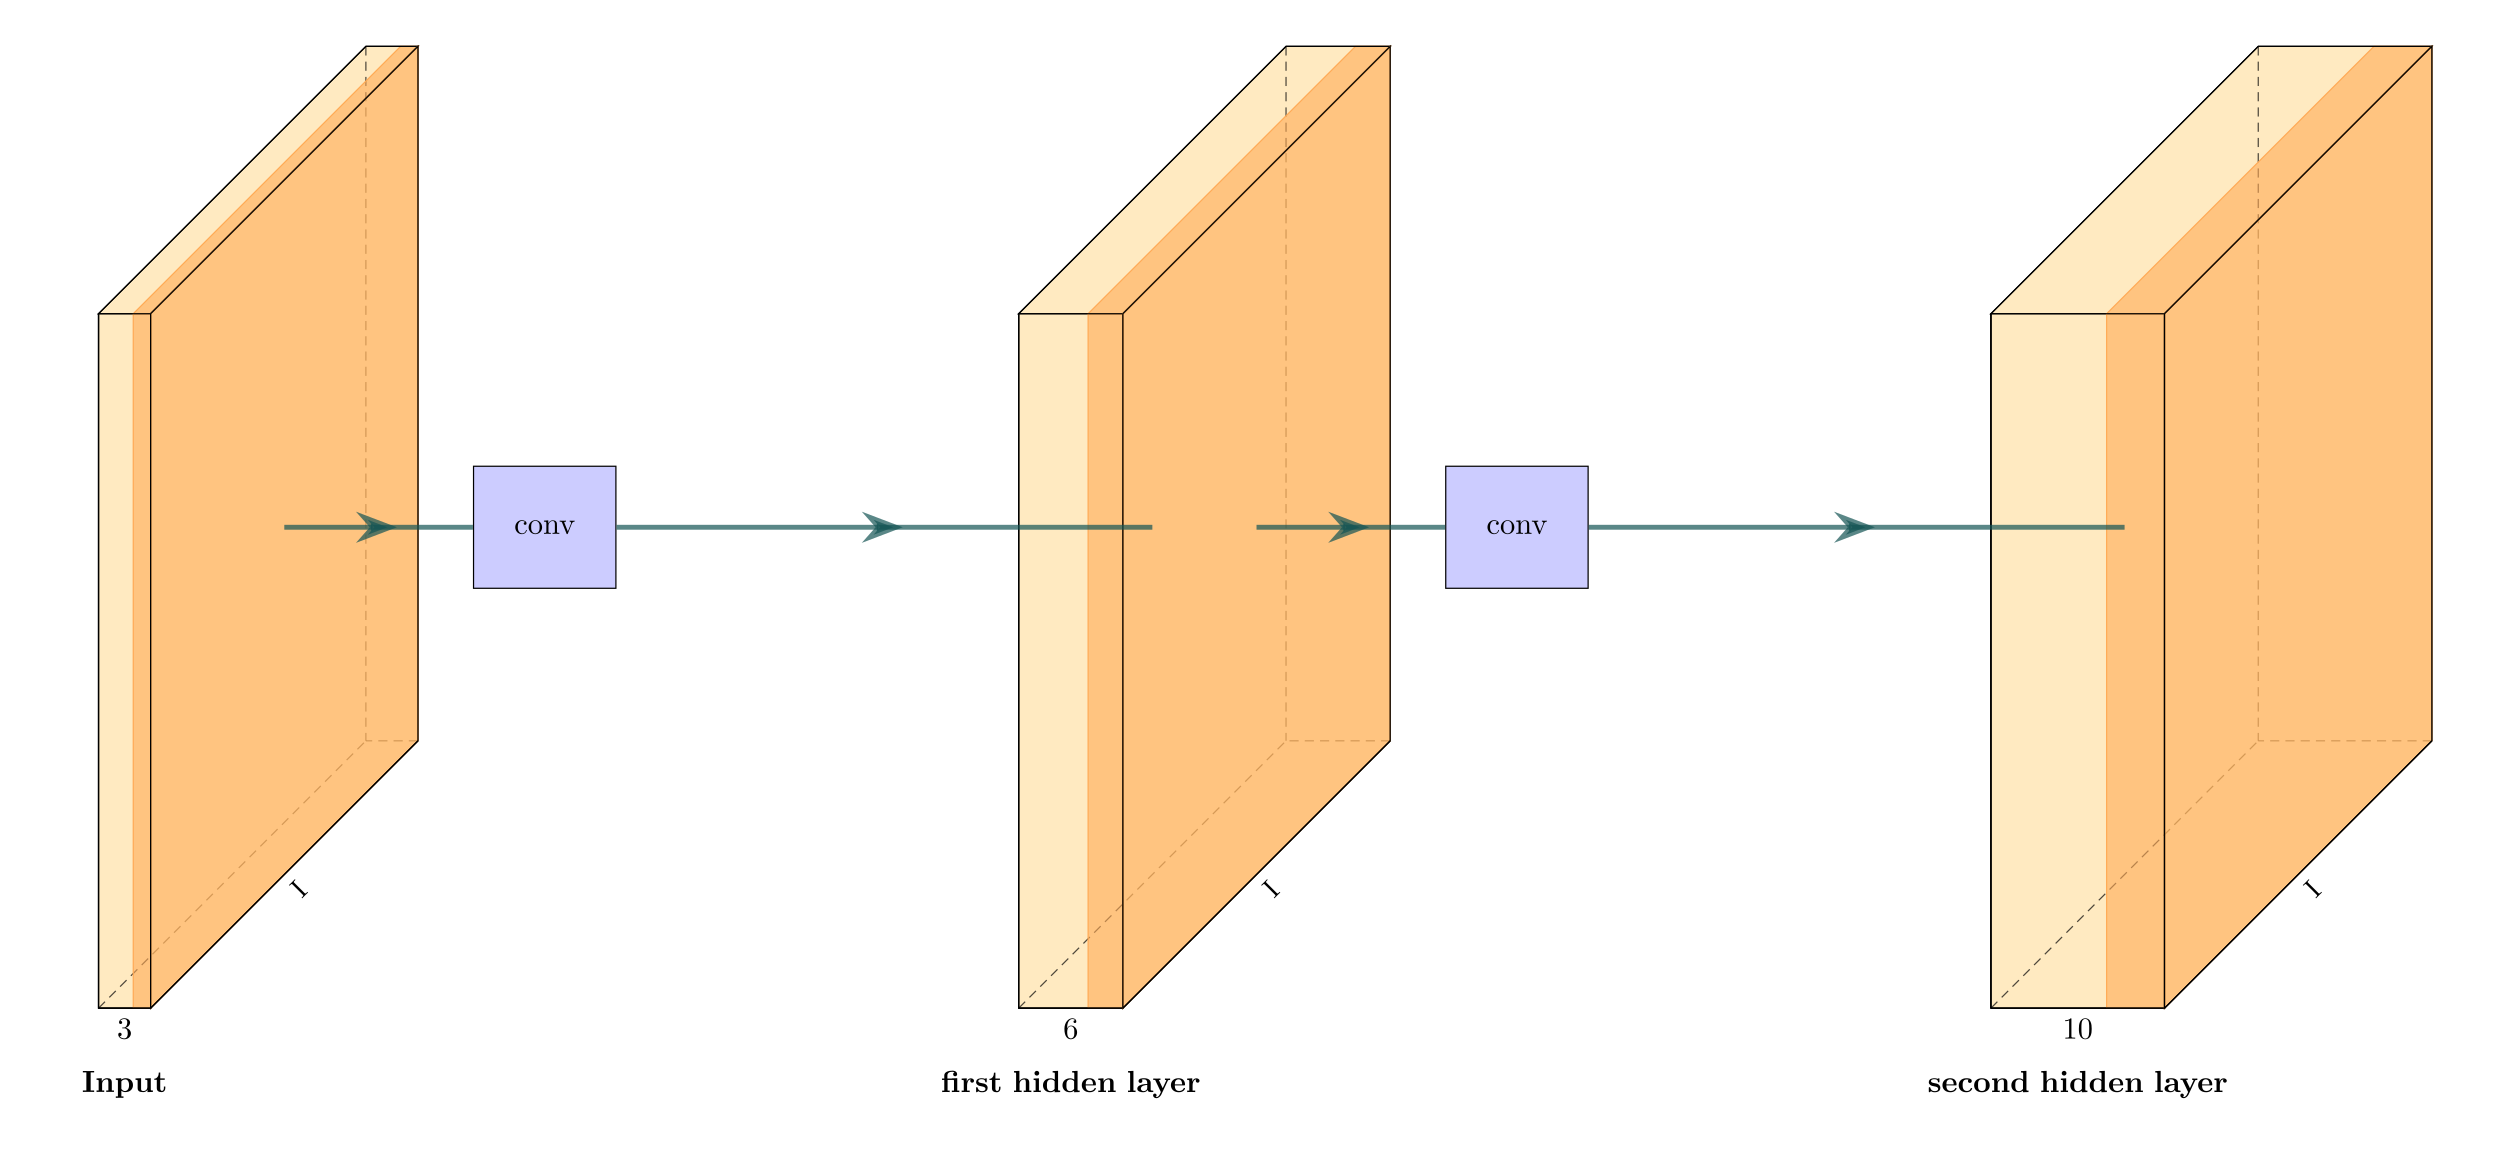 <?xml version="1.0" encoding="UTF-8"?>
<svg xmlns="http://www.w3.org/2000/svg" xmlns:xlink="http://www.w3.org/1999/xlink" width="816.383pt" height="376.815pt" viewBox="0 0 816.383 376.815" version="1.1">
<defs>
<g>
<symbol overflow="visible" id="glyph0-0">
<path style="stroke:none;" d=""/>
</symbol>
<symbol overflow="visible" id="glyph0-1">
<path style="stroke:none;" d="M 2.891 -3.516 C 3.703 -3.781 4.281 -4.469 4.281 -5.266 C 4.281 -6.078 3.406 -6.641 2.453 -6.641 C 1.453 -6.641 0.688 -6.047 0.688 -5.281 C 0.688 -4.953 0.906 -4.766 1.203 -4.766 C 1.5 -4.766 1.703 -4.984 1.703 -5.281 C 1.703 -5.766 1.234 -5.766 1.094 -5.766 C 1.391 -6.266 2.047 -6.391 2.406 -6.391 C 2.828 -6.391 3.375 -6.172 3.375 -5.281 C 3.375 -5.156 3.344 -4.578 3.094 -4.141 C 2.797 -3.656 2.453 -3.625 2.203 -3.625 C 2.125 -3.609 1.891 -3.594 1.812 -3.594 C 1.734 -3.578 1.672 -3.562 1.672 -3.469 C 1.672 -3.359 1.734 -3.359 1.906 -3.359 L 2.344 -3.359 C 3.156 -3.359 3.531 -2.688 3.531 -1.703 C 3.531 -0.344 2.844 -0.062 2.406 -0.062 C 1.969 -0.062 1.219 -0.234 0.875 -0.812 C 1.219 -0.766 1.531 -0.984 1.531 -1.359 C 1.531 -1.719 1.266 -1.922 0.984 -1.922 C 0.734 -1.922 0.422 -1.781 0.422 -1.344 C 0.422 -0.438 1.344 0.219 2.438 0.219 C 3.656 0.219 4.562 -0.688 4.562 -1.703 C 4.562 -2.516 3.922 -3.297 2.891 -3.516 Z M 2.891 -3.516 "/>
</symbol>
<symbol overflow="visible" id="glyph0-2">
<path style="stroke:none;" d="M 1.172 -2.172 C 1.172 -3.797 1.984 -4.219 2.516 -4.219 C 2.609 -4.219 3.234 -4.203 3.578 -3.844 C 3.172 -3.812 3.109 -3.516 3.109 -3.391 C 3.109 -3.125 3.297 -2.938 3.562 -2.938 C 3.828 -2.938 4.031 -3.094 4.031 -3.406 C 4.031 -4.078 3.266 -4.469 2.5 -4.469 C 1.25 -4.469 0.344 -3.391 0.344 -2.156 C 0.344 -0.875 1.328 0.109 2.484 0.109 C 3.812 0.109 4.141 -1.094 4.141 -1.188 C 4.141 -1.281 4.031 -1.281 4 -1.281 C 3.922 -1.281 3.891 -1.25 3.875 -1.188 C 3.594 -0.266 2.938 -0.141 2.578 -0.141 C 2.047 -0.141 1.172 -0.562 1.172 -2.172 Z M 1.172 -2.172 "/>
</symbol>
<symbol overflow="visible" id="glyph0-3">
<path style="stroke:none;" d="M 4.688 -2.141 C 4.688 -3.406 3.703 -4.469 2.5 -4.469 C 1.25 -4.469 0.281 -3.375 0.281 -2.141 C 0.281 -0.844 1.312 0.109 2.484 0.109 C 3.688 0.109 4.688 -0.875 4.688 -2.141 Z M 2.5 -0.141 C 2.062 -0.141 1.625 -0.344 1.359 -0.812 C 1.109 -1.25 1.109 -1.859 1.109 -2.219 C 1.109 -2.609 1.109 -3.141 1.344 -3.578 C 1.609 -4.031 2.078 -4.25 2.484 -4.25 C 2.922 -4.25 3.344 -4.031 3.609 -3.594 C 3.875 -3.172 3.875 -2.594 3.875 -2.219 C 3.875 -1.859 3.875 -1.312 3.656 -0.875 C 3.422 -0.422 2.984 -0.141 2.5 -0.141 Z M 2.5 -0.141 "/>
</symbol>
<symbol overflow="visible" id="glyph0-4">
<path style="stroke:none;" d="M 1.094 -3.422 L 1.094 -0.75 C 1.094 -0.312 0.984 -0.312 0.312 -0.312 L 0.312 0 C 0.672 -0.016 1.172 -0.031 1.453 -0.031 C 1.703 -0.031 2.219 -0.016 2.562 0 L 2.562 -0.312 C 1.891 -0.312 1.781 -0.312 1.781 -0.75 L 1.781 -2.594 C 1.781 -3.625 2.5 -4.188 3.125 -4.188 C 3.766 -4.188 3.875 -3.656 3.875 -3.078 L 3.875 -0.75 C 3.875 -0.312 3.766 -0.312 3.094 -0.312 L 3.094 0 C 3.438 -0.016 3.953 -0.031 4.219 -0.031 C 4.469 -0.031 5 -0.016 5.328 0 L 5.328 -0.312 C 4.812 -0.312 4.562 -0.312 4.562 -0.609 L 4.562 -2.516 C 4.562 -3.375 4.562 -3.672 4.25 -4.031 C 4.109 -4.203 3.781 -4.406 3.203 -4.406 C 2.469 -4.406 2 -3.984 1.719 -3.359 L 1.719 -4.406 L 0.312 -4.297 L 0.312 -3.984 C 1.016 -3.984 1.094 -3.922 1.094 -3.422 Z M 1.094 -3.422 "/>
</symbol>
<symbol overflow="visible" id="glyph0-5">
<path style="stroke:none;" d="M 4.141 -3.312 C 4.234 -3.547 4.406 -3.984 5.062 -3.984 L 5.062 -4.297 C 4.828 -4.281 4.547 -4.266 4.312 -4.266 C 4.078 -4.266 3.625 -4.281 3.453 -4.297 L 3.453 -3.984 C 3.812 -3.984 3.922 -3.75 3.922 -3.562 C 3.922 -3.469 3.906 -3.422 3.875 -3.312 L 2.844 -0.781 L 1.734 -3.562 C 1.672 -3.688 1.672 -3.703 1.672 -3.734 C 1.672 -3.984 2.062 -3.984 2.25 -3.984 L 2.25 -4.297 C 1.938 -4.281 1.391 -4.266 1.156 -4.266 C 0.891 -4.266 0.484 -4.281 0.188 -4.297 L 0.188 -3.984 C 0.812 -3.984 0.859 -3.922 0.984 -3.625 L 2.422 -0.078 C 2.484 0.062 2.5 0.109 2.625 0.109 C 2.766 0.109 2.797 0.016 2.844 -0.078 Z M 4.141 -3.312 "/>
</symbol>
<symbol overflow="visible" id="glyph0-6">
<path style="stroke:none;" d="M 1.312 -3.266 L 1.312 -3.516 C 1.312 -6.031 2.547 -6.391 3.062 -6.391 C 3.297 -6.391 3.719 -6.328 3.938 -5.984 C 3.781 -5.984 3.391 -5.984 3.391 -5.547 C 3.391 -5.234 3.625 -5.078 3.844 -5.078 C 4 -5.078 4.312 -5.172 4.312 -5.562 C 4.312 -6.156 3.875 -6.641 3.047 -6.641 C 1.766 -6.641 0.422 -5.359 0.422 -3.156 C 0.422 -0.484 1.578 0.219 2.5 0.219 C 3.609 0.219 4.562 -0.719 4.562 -2.031 C 4.562 -3.297 3.672 -4.25 2.562 -4.25 C 1.891 -4.25 1.516 -3.75 1.312 -3.266 Z M 2.5 -0.062 C 1.875 -0.062 1.578 -0.656 1.516 -0.812 C 1.328 -1.281 1.328 -2.078 1.328 -2.25 C 1.328 -3.031 1.656 -4.031 2.547 -4.031 C 2.719 -4.031 3.172 -4.031 3.484 -3.406 C 3.656 -3.047 3.656 -2.531 3.656 -2.047 C 3.656 -1.562 3.656 -1.062 3.484 -0.703 C 3.188 -0.109 2.734 -0.062 2.5 -0.062 Z M 2.5 -0.062 "/>
</symbol>
<symbol overflow="visible" id="glyph0-7">
<path style="stroke:none;" d="M 2.938 -6.375 C 2.938 -6.625 2.938 -6.641 2.703 -6.641 C 2.078 -6 1.203 -6 0.891 -6 L 0.891 -5.688 C 1.094 -5.688 1.672 -5.688 2.188 -5.953 L 2.188 -0.781 C 2.188 -0.422 2.156 -0.312 1.266 -0.312 L 0.953 -0.312 L 0.953 0 C 1.297 -0.031 2.156 -0.031 2.562 -0.031 C 2.953 -0.031 3.828 -0.031 4.172 0 L 4.172 -0.312 L 3.859 -0.312 C 2.953 -0.312 2.938 -0.422 2.938 -0.781 Z M 2.938 -6.375 "/>
</symbol>
<symbol overflow="visible" id="glyph0-8">
<path style="stroke:none;" d="M 4.578 -3.188 C 4.578 -3.984 4.531 -4.781 4.188 -5.516 C 3.734 -6.484 2.906 -6.641 2.5 -6.641 C 1.891 -6.641 1.172 -6.375 0.75 -5.453 C 0.438 -4.766 0.391 -3.984 0.391 -3.188 C 0.391 -2.438 0.422 -1.547 0.844 -0.781 C 1.266 0.016 2 0.219 2.484 0.219 C 3.016 0.219 3.781 0.016 4.219 -0.938 C 4.531 -1.625 4.578 -2.406 4.578 -3.188 Z M 2.484 0 C 2.094 0 1.5 -0.25 1.328 -1.203 C 1.219 -1.797 1.219 -2.719 1.219 -3.312 C 1.219 -3.953 1.219 -4.609 1.297 -5.141 C 1.484 -6.328 2.234 -6.422 2.484 -6.422 C 2.812 -6.422 3.469 -6.234 3.656 -5.25 C 3.766 -4.688 3.766 -3.938 3.766 -3.312 C 3.766 -2.562 3.766 -1.891 3.656 -1.25 C 3.5 -0.297 2.938 0 2.484 0 Z M 2.484 0 "/>
</symbol>
<symbol overflow="visible" id="glyph1-0">
<path style="stroke:none;" d=""/>
</symbol>
<symbol overflow="visible" id="glyph1-1">
<path style="stroke:none;" d="M -2.375 -5.281 C -2.609 -5.516 -2.656 -5.594 -2.141 -6.109 L -2 -6.25 L -2.203 -6.453 C -2.438 -6.188 -2.859 -5.766 -3.141 -5.484 C -3.406 -5.219 -3.844 -4.781 -4.125 -4.531 L -3.922 -4.328 L -3.766 -4.484 C -3.25 -5 -3.172 -4.953 -2.938 -4.719 L 0.391 -1.391 C 0.609 -1.172 0.672 -1.078 0.156 -0.562 L 0 -0.406 L 0.203 -0.203 C 0.453 -0.484 0.891 -0.922 1.156 -1.188 C 1.438 -1.469 1.859 -1.891 2.125 -2.125 L 1.922 -2.328 L 1.781 -2.188 C 1.266 -1.672 1.172 -1.734 0.953 -1.953 Z M -2.375 -5.281 "/>
</symbol>
<symbol overflow="visible" id="glyph2-0">
<path style="stroke:none;" d=""/>
</symbol>
<symbol overflow="visible" id="glyph2-1">
<path style="stroke:none;" d="M 2.875 -6.375 L 4.016 -6.375 L 4.016 -6.844 C 3.609 -6.812 2.625 -6.812 2.172 -6.812 C 1.719 -6.812 0.734 -6.812 0.328 -6.844 L 0.328 -6.375 L 1.469 -6.375 L 1.469 -0.469 L 0.328 -0.469 L 0.328 0 C 0.734 -0.031 1.719 -0.031 2.172 -0.031 C 2.625 -0.031 3.609 -0.031 4.016 0 L 4.016 -0.469 L 2.875 -0.469 Z M 2.875 -6.375 "/>
</symbol>
<symbol overflow="visible" id="glyph2-2">
<path style="stroke:none;" d="M 1.141 -3.547 L 1.141 -0.469 L 0.453 -0.469 L 0.453 0 C 0.734 -0.016 1.328 -0.031 1.703 -0.031 C 2.094 -0.031 2.688 -0.016 2.953 0 L 2.953 -0.469 L 2.266 -0.469 L 2.266 -2.547 C 2.266 -3.641 3.125 -4.125 3.766 -4.125 C 4.094 -4.125 4.312 -3.922 4.312 -3.156 L 4.312 -0.469 L 3.625 -0.469 L 3.625 0 C 3.891 -0.016 4.5 -0.031 4.875 -0.031 C 5.266 -0.031 5.859 -0.016 6.125 0 L 6.125 -0.469 L 5.438 -0.469 L 5.438 -3.047 C 5.438 -4.094 4.906 -4.484 3.906 -4.484 C 2.953 -4.484 2.422 -3.922 2.156 -3.406 L 2.156 -4.484 L 0.453 -4.406 L 0.453 -3.938 C 1.062 -3.938 1.141 -3.938 1.141 -3.547 Z M 1.141 -3.547 "/>
</symbol>
<symbol overflow="visible" id="glyph2-3">
<path style="stroke:none;" d="M 2.188 -3.281 C 2.188 -3.469 2.203 -3.484 2.344 -3.625 C 2.734 -4.031 3.266 -4.094 3.484 -4.094 C 4.141 -4.094 4.703 -3.484 4.703 -2.219 C 4.703 -0.812 4 -0.297 3.359 -0.297 C 3.219 -0.297 2.75 -0.297 2.297 -0.844 C 2.188 -0.969 2.188 -0.984 2.188 -1.172 Z M 2.188 -0.391 C 2.625 -0.047 3.062 0.062 3.469 0.062 C 4.969 0.062 5.984 -0.844 5.984 -2.219 C 5.984 -3.547 5.078 -4.484 3.641 -4.484 C 2.891 -4.484 2.359 -4.172 2.141 -4 L 2.141 -4.484 L 0.375 -4.406 L 0.375 -3.938 C 0.984 -3.938 1.062 -3.938 1.062 -3.562 L 1.062 1.469 L 0.375 1.469 L 0.375 1.938 C 0.641 1.922 1.25 1.906 1.625 1.906 C 2.016 1.906 2.609 1.922 2.875 1.938 L 2.875 1.469 L 2.188 1.469 Z M 2.188 -0.391 "/>
</symbol>
<symbol overflow="visible" id="glyph2-4">
<path style="stroke:none;" d="M 4.359 -0.719 L 4.359 0.062 L 6.125 0 L 6.125 -0.469 C 5.516 -0.469 5.438 -0.469 5.438 -0.859 L 5.438 -4.484 L 3.625 -4.406 L 3.625 -3.938 C 4.234 -3.938 4.312 -3.938 4.312 -3.547 L 4.312 -1.641 C 4.312 -0.828 3.797 -0.297 3.078 -0.297 C 2.297 -0.297 2.266 -0.547 2.266 -1.094 L 2.266 -4.484 L 0.453 -4.406 L 0.453 -3.938 C 1.062 -3.938 1.141 -3.938 1.141 -3.547 L 1.141 -1.219 C 1.141 -0.156 1.938 0.062 2.938 0.062 C 3.188 0.062 3.906 0.062 4.359 -0.719 Z M 4.359 -0.719 "/>
</symbol>
<symbol overflow="visible" id="glyph2-5">
<path style="stroke:none;" d="M 1.031 -3.953 L 1.031 -1.219 C 1.031 -0.156 1.891 0.062 2.609 0.062 C 3.359 0.062 3.812 -0.516 3.812 -1.234 L 3.812 -1.766 L 3.344 -1.766 L 3.344 -1.25 C 3.344 -0.578 3.016 -0.344 2.734 -0.344 C 2.156 -0.344 2.156 -0.984 2.156 -1.203 L 2.156 -3.953 L 3.625 -3.953 L 3.625 -4.422 L 2.156 -4.422 L 2.156 -6.328 L 1.688 -6.328 C 1.688 -5.328 1.203 -4.344 0.203 -4.312 L 0.203 -3.953 Z M 1.031 -3.953 "/>
</symbol>
<symbol overflow="visible" id="glyph2-6">
<path style="stroke:none;" d="M 3.922 -3.953 C 4.172 -3.953 4.234 -3.953 4.234 -3.609 L 4.234 -0.469 L 3.531 -0.469 L 3.531 0 C 3.859 -0.016 4.344 -0.031 4.766 -0.031 C 5.188 -0.031 5.656 -0.016 5.984 0 L 5.984 -0.469 L 5.297 -0.469 L 5.297 -4.531 L 3.547 -4.469 C 3.531 -4.453 3.531 -4.453 3.531 -4.422 L 2.078 -4.422 L 2.078 -5.406 C 2.078 -6.234 2.75 -6.625 3.672 -6.625 C 3.953 -6.625 4.172 -6.562 4.391 -6.438 C 4.234 -6.375 3.953 -6.203 3.953 -5.812 C 3.953 -5.422 4.25 -5.156 4.609 -5.156 C 4.969 -5.156 5.266 -5.406 5.266 -5.828 C 5.266 -6.344 4.828 -6.984 3.734 -6.984 C 2.5 -6.984 1.062 -6.594 1.062 -5.422 L 1.062 -4.422 L 0.312 -4.422 L 0.312 -3.953 L 1.062 -3.953 L 1.062 -0.469 L 0.375 -0.469 L 0.375 0 C 0.688 -0.016 1.172 -0.031 1.594 -0.031 C 2.031 -0.031 2.484 -0.016 2.828 0 L 2.828 -0.469 L 2.141 -0.469 L 2.141 -3.953 Z M 3.922 -3.953 "/>
</symbol>
<symbol overflow="visible" id="glyph2-7">
<path style="stroke:none;" d="M 2.031 -3.359 L 2.031 -4.484 L 0.375 -4.406 L 0.375 -3.938 C 0.984 -3.938 1.062 -3.938 1.062 -3.547 L 1.062 -0.469 L 0.375 -0.469 L 0.375 0 C 0.719 -0.016 1.172 -0.031 1.625 -0.031 C 2 -0.031 2.641 -0.031 3 0 L 3 -0.469 L 2.141 -0.469 L 2.141 -2.219 C 2.141 -2.906 2.375 -4.125 3.375 -4.125 C 3.375 -4.109 3.188 -3.953 3.188 -3.672 C 3.188 -3.266 3.516 -3.062 3.797 -3.062 C 4.094 -3.062 4.406 -3.266 4.406 -3.672 C 4.406 -4.203 3.875 -4.484 3.344 -4.484 C 2.656 -4.484 2.25 -3.984 2.031 -3.359 Z M 2.031 -3.359 "/>
</symbol>
<symbol overflow="visible" id="glyph2-8">
<path style="stroke:none;" d="M 2.109 -2.938 C 1.734 -3 1.094 -3.109 1.094 -3.578 C 1.094 -4.203 2.016 -4.203 2.203 -4.203 C 2.953 -4.203 3.328 -3.906 3.375 -3.359 C 3.391 -3.203 3.406 -3.156 3.609 -3.156 C 3.844 -3.156 3.844 -3.203 3.844 -3.438 L 3.844 -4.234 C 3.844 -4.422 3.844 -4.516 3.672 -4.516 C 3.625 -4.516 3.609 -4.516 3.219 -4.328 C 2.953 -4.453 2.609 -4.516 2.219 -4.516 C 1.906 -4.516 0.375 -4.516 0.375 -3.203 C 0.375 -2.812 0.578 -2.547 0.781 -2.375 C 1.172 -2.031 1.562 -1.969 2.328 -1.828 C 2.688 -1.766 3.422 -1.641 3.422 -1.047 C 3.422 -0.297 2.516 -0.297 2.297 -0.297 C 1.234 -0.297 0.984 -1.031 0.859 -1.453 C 0.812 -1.594 0.75 -1.594 0.625 -1.594 C 0.375 -1.594 0.375 -1.531 0.375 -1.312 L 0.375 -0.219 C 0.375 -0.031 0.375 0.062 0.562 0.062 C 0.625 0.062 0.641 0.062 0.859 -0.094 C 0.875 -0.094 1.094 -0.234 1.109 -0.266 C 1.578 0.062 2.094 0.062 2.297 0.062 C 2.609 0.062 4.141 0.062 4.141 -1.391 C 4.141 -1.828 3.938 -2.172 3.594 -2.453 C 3.203 -2.734 2.875 -2.797 2.109 -2.938 Z M 2.109 -2.938 "/>
</symbol>
<symbol overflow="visible" id="glyph2-9">
<path style="stroke:none;" d="M 1.141 -0.469 L 0.453 -0.469 L 0.453 0 C 0.734 -0.016 1.328 -0.031 1.703 -0.031 C 2.094 -0.031 2.688 -0.016 2.953 0 L 2.953 -0.469 L 2.266 -0.469 L 2.266 -2.547 C 2.266 -3.641 3.125 -4.125 3.766 -4.125 C 4.094 -4.125 4.312 -3.922 4.312 -3.156 L 4.312 -0.469 L 3.625 -0.469 L 3.625 0 C 3.891 -0.016 4.5 -0.031 4.875 -0.031 C 5.266 -0.031 5.859 -0.016 6.125 0 L 6.125 -0.469 L 5.438 -0.469 L 5.438 -3.047 C 5.438 -4.094 4.906 -4.484 3.906 -4.484 C 2.953 -4.484 2.438 -3.906 2.219 -3.516 L 2.219 -6.922 L 0.453 -6.844 L 0.453 -6.375 C 1.062 -6.375 1.141 -6.375 1.141 -5.984 Z M 1.141 -0.469 "/>
</symbol>
<symbol overflow="visible" id="glyph2-10">
<path style="stroke:none;" d="M 2.234 -4.484 L 0.5 -4.406 L 0.5 -3.938 C 1.094 -3.938 1.156 -3.938 1.156 -3.547 L 1.156 -0.469 L 0.469 -0.469 L 0.469 0 C 0.781 -0.016 1.266 -0.031 1.688 -0.031 C 1.984 -0.031 2.5 -0.016 2.844 0 L 2.844 -0.469 L 2.234 -0.469 Z M 2.328 -6.156 C 2.328 -6.594 1.969 -6.922 1.562 -6.922 C 1.125 -6.922 0.781 -6.578 0.781 -6.156 C 0.781 -5.719 1.125 -5.375 1.562 -5.375 C 1.969 -5.375 2.328 -5.719 2.328 -6.156 Z M 2.328 -6.156 "/>
</symbol>
<symbol overflow="visible" id="glyph2-11">
<path style="stroke:none;" d="M 4.172 -0.422 L 4.172 0.062 L 5.984 0 L 5.984 -0.469 C 5.375 -0.469 5.297 -0.469 5.297 -0.859 L 5.297 -6.922 L 3.531 -6.844 L 3.531 -6.375 C 4.156 -6.375 4.234 -6.375 4.234 -5.984 L 4.234 -4.031 C 3.734 -4.422 3.203 -4.484 2.875 -4.484 C 1.422 -4.484 0.375 -3.609 0.375 -2.203 C 0.375 -0.891 1.297 0.062 2.766 0.062 C 3.375 0.062 3.859 -0.172 4.172 -0.422 Z M 4.172 -3.516 L 4.172 -1.031 C 4.031 -0.844 3.625 -0.297 2.875 -0.297 C 1.656 -0.297 1.656 -1.5 1.656 -2.203 C 1.656 -2.688 1.656 -3.219 1.906 -3.609 C 2.203 -4.031 2.672 -4.125 2.984 -4.125 C 3.547 -4.125 3.953 -3.812 4.172 -3.516 Z M 4.172 -3.516 "/>
</symbol>
<symbol overflow="visible" id="glyph2-12">
<path style="stroke:none;" d="M 4.609 -2.172 C 4.828 -2.172 4.922 -2.172 4.922 -2.438 C 4.922 -2.75 4.859 -3.484 4.359 -3.984 C 4 -4.344 3.469 -4.516 2.781 -4.516 C 1.188 -4.516 0.312 -3.484 0.312 -2.25 C 0.312 -0.906 1.312 0.062 2.922 0.062 C 4.5 0.062 4.922 -1 4.922 -1.172 C 4.922 -1.344 4.734 -1.344 4.688 -1.344 C 4.516 -1.344 4.5 -1.297 4.438 -1.141 C 4.234 -0.656 3.656 -0.344 3.016 -0.344 C 1.609 -0.344 1.594 -1.672 1.594 -2.172 Z M 1.594 -2.5 C 1.609 -2.891 1.625 -3.312 1.828 -3.641 C 2.094 -4.031 2.5 -4.156 2.781 -4.156 C 3.953 -4.156 3.969 -2.844 3.984 -2.5 Z M 1.594 -2.5 "/>
</symbol>
<symbol overflow="visible" id="glyph2-13">
<path style="stroke:none;" d="M 2.234 -6.922 L 0.469 -6.844 L 0.469 -6.375 C 1.094 -6.375 1.156 -6.375 1.156 -5.984 L 1.156 -0.469 L 0.469 -0.469 L 0.469 0 C 0.781 -0.016 1.266 -0.031 1.688 -0.031 C 2.125 -0.031 2.578 -0.016 2.922 0 L 2.922 -0.469 L 2.234 -0.469 Z M 2.234 -6.922 "/>
</symbol>
<symbol overflow="visible" id="glyph2-14">
<path style="stroke:none;" d="M 3.734 -0.766 C 3.734 -0.453 3.734 0 4.766 0 L 5.25 0 C 5.438 0 5.562 0 5.562 -0.234 C 5.562 -0.469 5.438 -0.469 5.297 -0.469 C 4.688 -0.484 4.688 -0.609 4.688 -0.844 L 4.688 -2.984 C 4.688 -3.875 3.984 -4.516 2.5 -4.516 C 1.938 -4.516 0.719 -4.469 0.719 -3.594 C 0.719 -3.156 1.062 -2.969 1.328 -2.969 C 1.641 -2.969 1.969 -3.188 1.969 -3.594 C 1.969 -3.891 1.781 -4.062 1.75 -4.094 C 2.031 -4.141 2.344 -4.156 2.469 -4.156 C 3.203 -4.156 3.562 -3.734 3.562 -2.984 L 3.562 -2.641 C 2.844 -2.609 0.312 -2.516 0.312 -1.078 C 0.312 -0.125 1.562 0.062 2.25 0.062 C 3.047 0.062 3.516 -0.344 3.734 -0.766 Z M 3.562 -2.328 L 3.562 -1.391 C 3.562 -0.422 2.641 -0.297 2.391 -0.297 C 1.891 -0.297 1.484 -0.641 1.484 -1.094 C 1.484 -2.156 3.062 -2.297 3.562 -2.328 Z M 3.562 -2.328 "/>
</symbol>
<symbol overflow="visible" id="glyph2-15">
<path style="stroke:none;" d="M 5.047 -3.75 C 5.109 -3.891 5.141 -3.953 5.781 -3.953 L 5.781 -4.422 C 5.547 -4.406 5.25 -4.391 5 -4.391 C 4.75 -4.391 4.297 -4.422 4.094 -4.422 L 4.094 -3.953 C 4.109 -3.953 4.562 -3.953 4.562 -3.844 C 4.562 -3.828 4.516 -3.734 4.5 -3.719 L 3.359 -1.266 L 2.094 -3.953 L 2.625 -3.953 L 2.625 -4.422 C 2.297 -4.406 1.406 -4.391 1.391 -4.391 C 1.109 -4.391 0.672 -4.422 0.266 -4.422 L 0.266 -3.953 L 0.891 -3.953 L 2.766 0 L 2.531 0.484 C 2.312 0.953 2 1.641 1.281 1.641 C 1.141 1.641 1.125 1.625 1.047 1.594 C 1.141 1.562 1.359 1.422 1.359 1.062 C 1.359 0.734 1.125 0.5 0.781 0.5 C 0.516 0.5 0.219 0.688 0.219 1.078 C 0.219 1.578 0.688 2 1.281 2 C 2.047 2 2.625 1.375 2.906 0.812 Z M 5.047 -3.75 "/>
</symbol>
<symbol overflow="visible" id="glyph2-16">
<path style="stroke:none;" d="M 3.594 -4.062 C 3.406 -3.891 3.391 -3.688 3.391 -3.594 C 3.391 -3.156 3.734 -2.969 4 -2.969 C 4.312 -2.969 4.641 -3.188 4.641 -3.594 C 4.641 -4.453 3.484 -4.516 2.906 -4.516 C 1.109 -4.516 0.375 -3.375 0.375 -2.219 C 0.375 -0.891 1.312 0.062 2.844 0.062 C 4.469 0.062 4.766 -1.094 4.766 -1.172 C 4.766 -1.312 4.625 -1.312 4.531 -1.312 C 4.344 -1.312 4.344 -1.281 4.281 -1.156 C 4.031 -0.531 3.547 -0.344 3.047 -0.344 C 1.656 -0.344 1.656 -1.797 1.656 -2.266 C 1.656 -2.828 1.656 -4.109 2.938 -4.109 C 3.297 -4.109 3.453 -4.094 3.594 -4.062 Z M 3.594 -4.062 "/>
</symbol>
<symbol overflow="visible" id="glyph2-17">
<path style="stroke:none;" d="M 5.406 -2.172 C 5.406 -3.516 4.484 -4.516 2.859 -4.516 C 1.219 -4.516 0.312 -3.5 0.312 -2.172 C 0.312 -0.938 1.203 0.062 2.859 0.062 C 4.531 0.062 5.406 -0.953 5.406 -2.172 Z M 2.859 -0.344 C 1.594 -0.344 1.594 -1.422 1.594 -2.281 C 1.594 -2.734 1.594 -3.234 1.766 -3.578 C 1.953 -3.953 2.375 -4.156 2.859 -4.156 C 3.281 -4.156 3.703 -4 3.922 -3.656 C 4.125 -3.312 4.125 -2.766 4.125 -2.281 C 4.125 -1.422 4.125 -0.344 2.859 -0.344 Z M 2.859 -0.344 "/>
</symbol>
</g>
</defs>
<g id="surface1">
<path style="fill-rule:nonzero;fill:rgb(100%,79.999%,39.999%);fill-opacity:0.4;stroke-width:0.399;stroke-linecap:butt;stroke-linejoin:miter;stroke:rgb(0%,0%,0%);stroke-opacity:1;stroke-miterlimit:10;" d="M -26.645 69.731 L -43.653 69.731 L -43.653 -157.039 L -26.645 -157.039 Z M -26.645 69.731 L -43.653 69.731 L 43.651 157.039 L 60.659 157.039 Z M -26.645 69.731 " transform="matrix(1,0,0,-1,75.829,172.18)"/>
<path style="fill:none;stroke-width:0.399;stroke-linecap:butt;stroke-linejoin:miter;stroke:rgb(0%,0%,0%);stroke-opacity:0.7;stroke-dasharray:2.989,1.993;stroke-miterlimit:10;" d="M 60.659 -69.734 L 43.651 -69.734 " transform="matrix(1,0,0,-1,75.829,172.18)"/>
<path style="fill:none;stroke-width:0.399;stroke-linecap:butt;stroke-linejoin:miter;stroke:rgb(0%,0%,0%);stroke-opacity:0.7;stroke-dasharray:2.989,1.993;stroke-miterlimit:10;" d="M -43.653 -157.039 L 43.651 -69.734 " transform="matrix(1,0,0,-1,75.829,172.18)"/>
<path style="fill:none;stroke-width:0.399;stroke-linecap:butt;stroke-linejoin:miter;stroke:rgb(0%,0%,0%);stroke-opacity:0.7;stroke-dasharray:2.989,1.993;stroke-miterlimit:10;" d="M 43.651 157.039 L 43.651 -69.734 " transform="matrix(1,0,0,-1,75.829,172.18)"/>
<path style="fill-rule:nonzero;fill:rgb(99.997%,66.666%,33.333%);fill-opacity:0.6;stroke-width:0.399;stroke-linecap:butt;stroke-linejoin:miter;stroke:rgb(99.997%,66.666%,33.333%);stroke-opacity:1;stroke-miterlimit:10;" d="M -26.645 69.731 L -32.313 69.731 L -32.313 -157.039 L -26.645 -157.039 Z M -26.645 69.731 L -32.313 69.731 L 54.991 157.039 L 60.659 157.039 Z M -26.645 69.731 " transform="matrix(1,0,0,-1,75.829,172.18)"/>
<path style="fill:none;stroke-width:0.399;stroke-linecap:butt;stroke-linejoin:miter;stroke:rgb(0%,0%,0%);stroke-opacity:1;stroke-miterlimit:10;" d="M -26.645 69.731 L -43.653 69.731 L -43.653 -157.039 L -26.645 -157.039 Z M -26.645 69.731 L -43.653 69.731 L 43.651 157.039 L 60.659 157.039 Z M -26.645 69.731 " transform="matrix(1,0,0,-1,75.829,172.18)"/>
<path style="fill:none;stroke-width:0.399;stroke-linecap:butt;stroke-linejoin:miter;stroke:rgb(0%,0%,0%);stroke-opacity:1;stroke-miterlimit:10;" d="M -43.653 -157.039 L -26.645 -157.039 " transform="matrix(1,0,0,-1,75.829,172.18)"/>
<g style="fill:rgb(0%,0%,0%);fill-opacity:1;">
  <use xlink:href="#glyph0-1" x="38.19" y="339.156"/>
</g>
<path style="fill-rule:nonzero;fill:rgb(100%,79.999%,39.999%);fill-opacity:0.4;stroke-width:0.399;stroke-linecap:butt;stroke-linejoin:miter;stroke:rgb(0%,0%,0%);stroke-opacity:1;stroke-miterlimit:10;" d="M -26.645 69.731 L 60.659 157.039 L 60.659 -69.734 L -26.645 -157.039 Z M -26.645 69.731 " transform="matrix(1,0,0,-1,75.829,172.18)"/>
<path style="fill-rule:nonzero;fill:rgb(99.997%,66.666%,33.333%);fill-opacity:0.6;stroke-width:0.399;stroke-linecap:butt;stroke-linejoin:miter;stroke:rgb(99.997%,66.666%,33.333%);stroke-opacity:1;stroke-miterlimit:10;" d="M -26.645 69.731 L 60.659 157.039 L 60.659 -69.734 L -26.645 -157.039 Z M -26.645 69.731 " transform="matrix(1,0,0,-1,75.829,172.18)"/>
<path style="fill:none;stroke-width:0.399;stroke-linecap:butt;stroke-linejoin:miter;stroke:rgb(0%,0%,0%);stroke-opacity:1;stroke-miterlimit:10;" d="M -26.645 69.731 L 60.659 157.039 L 60.659 -69.734 L -26.645 -157.039 Z M -26.645 69.731 " transform="matrix(1,0,0,-1,75.829,172.18)"/>
<path style="fill:none;stroke-width:0.399;stroke-linecap:butt;stroke-linejoin:miter;stroke:rgb(0%,0%,0%);stroke-opacity:1;stroke-miterlimit:10;" d="M -26.645 -157.039 L 60.659 -69.734 " transform="matrix(1,0,0,-1,75.829,172.18)"/>
<g style="fill:rgb(0%,0%,0%);fill-opacity:1;">
  <use xlink:href="#glyph1-1" x="98.481" y="293.562"/>
</g>
<path style="fill:none;stroke-width:0.399;stroke-linecap:butt;stroke-linejoin:miter;stroke:rgb(0%,0%,0%);stroke-opacity:1;stroke-miterlimit:10;" d="M -43.653 -157.039 L -43.653 69.731 " transform="matrix(1,0,0,-1,75.829,172.18)"/>
<path style="fill:none;stroke-width:0.399;stroke-linecap:butt;stroke-linejoin:miter;stroke:rgb(0%,0%,0%);stroke-opacity:1;stroke-miterlimit:10;" d="M -35.149 -181.945 L -35.149 -181.945 " transform="matrix(1,0,0,-1,75.829,172.18)"/>
<g style="fill:rgb(0%,0%,0%);fill-opacity:1;">
  <use xlink:href="#glyph2-1" x="26.732" y="356.572"/>
  <use xlink:href="#glyph2-2" x="31.077" y="356.572"/>
  <use xlink:href="#glyph2-3" x="37.442" y="356.572"/>
  <use xlink:href="#glyph2-4" x="43.807" y="356.572"/>
  <use xlink:href="#glyph2-5" x="50.172" y="356.572"/>
</g>
<path style="fill-rule:nonzero;fill:rgb(79.999%,79.999%,100%);fill-opacity:1;stroke-width:0.399;stroke-linecap:butt;stroke-linejoin:miter;stroke:rgb(0%,0%,0%);stroke-opacity:1;stroke-miterlimit:10;" d="M 78.804 -19.925 L 125.296 -19.925 L 125.296 19.926 L 78.804 19.926 Z M 78.804 -19.925 " transform="matrix(1,0,0,-1,75.829,172.18)"/>
<g style="fill:rgb(0%,0%,0%);fill-opacity:1;">
  <use xlink:href="#glyph0-2" x="167.913" y="174.325"/>
  <use xlink:href="#glyph0-3" x="172.34" y="174.325"/>
  <use xlink:href="#glyph0-4" x="177.322" y="174.325"/>
</g>
<g style="fill:rgb(0%,0%,0%);fill-opacity:1;">
  <use xlink:href="#glyph0-5" x="182.578" y="174.325"/>
</g>
<path style="fill-rule:nonzero;fill:rgb(100%,79.999%,39.999%);fill-opacity:0.4;stroke-width:0.399;stroke-linecap:butt;stroke-linejoin:miter;stroke:rgb(0%,0%,0%);stroke-opacity:1;stroke-miterlimit:10;" d="M 290.839 69.731 L 256.823 69.731 L 256.823 -157.039 L 290.839 -157.039 Z M 290.839 69.731 L 256.823 69.731 L 344.128 157.039 L 378.144 157.039 Z M 290.839 69.731 " transform="matrix(1,0,0,-1,75.829,172.18)"/>
<path style="fill:none;stroke-width:0.399;stroke-linecap:butt;stroke-linejoin:miter;stroke:rgb(0%,0%,0%);stroke-opacity:0.7;stroke-dasharray:2.989,1.993;stroke-miterlimit:10;" d="M 378.144 -69.734 L 344.128 -69.734 " transform="matrix(1,0,0,-1,75.829,172.18)"/>
<path style="fill:none;stroke-width:0.399;stroke-linecap:butt;stroke-linejoin:miter;stroke:rgb(0%,0%,0%);stroke-opacity:0.7;stroke-dasharray:2.989,1.993;stroke-miterlimit:10;" d="M 256.823 -157.039 L 344.128 -69.734 " transform="matrix(1,0,0,-1,75.829,172.18)"/>
<path style="fill:none;stroke-width:0.399;stroke-linecap:butt;stroke-linejoin:miter;stroke:rgb(0%,0%,0%);stroke-opacity:0.7;stroke-dasharray:2.989,1.993;stroke-miterlimit:10;" d="M 344.128 157.039 L 344.128 -69.734 " transform="matrix(1,0,0,-1,75.829,172.18)"/>
<path style="fill-rule:nonzero;fill:rgb(99.997%,66.666%,33.333%);fill-opacity:0.6;stroke-width:0.399;stroke-linecap:butt;stroke-linejoin:miter;stroke:rgb(99.997%,66.666%,33.333%);stroke-opacity:1;stroke-miterlimit:10;" d="M 290.839 69.731 L 279.499 69.731 L 279.499 -157.039 L 290.839 -157.039 Z M 290.839 69.731 L 279.499 69.731 L 366.808 157.039 L 378.144 157.039 Z M 290.839 69.731 " transform="matrix(1,0,0,-1,75.829,172.18)"/>
<path style="fill:none;stroke-width:0.399;stroke-linecap:butt;stroke-linejoin:miter;stroke:rgb(0%,0%,0%);stroke-opacity:1;stroke-miterlimit:10;" d="M 290.839 69.731 L 256.823 69.731 L 256.823 -157.039 L 290.839 -157.039 Z M 290.839 69.731 L 256.823 69.731 L 344.128 157.039 L 378.144 157.039 Z M 290.839 69.731 " transform="matrix(1,0,0,-1,75.829,172.18)"/>
<path style="fill:none;stroke-width:0.399;stroke-linecap:butt;stroke-linejoin:miter;stroke:rgb(0%,0%,0%);stroke-opacity:1;stroke-miterlimit:10;" d="M 256.823 -157.039 L 290.839 -157.039 " transform="matrix(1,0,0,-1,75.829,172.18)"/>
<g style="fill:rgb(0%,0%,0%);fill-opacity:1;">
  <use xlink:href="#glyph0-6" x="347.165" y="339.156"/>
</g>
<path style="fill-rule:nonzero;fill:rgb(100%,79.999%,39.999%);fill-opacity:0.4;stroke-width:0.399;stroke-linecap:butt;stroke-linejoin:miter;stroke:rgb(0%,0%,0%);stroke-opacity:1;stroke-miterlimit:10;" d="M 290.839 69.731 L 378.144 157.039 L 378.144 -69.734 L 290.839 -157.039 Z M 290.839 69.731 " transform="matrix(1,0,0,-1,75.829,172.18)"/>
<path style="fill-rule:nonzero;fill:rgb(99.997%,66.666%,33.333%);fill-opacity:0.6;stroke-width:0.399;stroke-linecap:butt;stroke-linejoin:miter;stroke:rgb(99.997%,66.666%,33.333%);stroke-opacity:1;stroke-miterlimit:10;" d="M 290.839 69.731 L 378.144 157.039 L 378.144 -69.734 L 290.839 -157.039 Z M 290.839 69.731 " transform="matrix(1,0,0,-1,75.829,172.18)"/>
<path style="fill:none;stroke-width:0.399;stroke-linecap:butt;stroke-linejoin:miter;stroke:rgb(0%,0%,0%);stroke-opacity:1;stroke-miterlimit:10;" d="M 290.839 69.731 L 378.144 157.039 L 378.144 -69.734 L 290.839 -157.039 Z M 290.839 69.731 " transform="matrix(1,0,0,-1,75.829,172.18)"/>
<path style="fill:none;stroke-width:0.399;stroke-linecap:butt;stroke-linejoin:miter;stroke:rgb(0%,0%,0%);stroke-opacity:1;stroke-miterlimit:10;" d="M 290.839 -157.039 L 378.144 -69.734 " transform="matrix(1,0,0,-1,75.829,172.18)"/>
<g style="fill:rgb(0%,0%,0%);fill-opacity:1;">
  <use xlink:href="#glyph1-1" x="415.961" y="293.562"/>
</g>
<path style="fill:none;stroke-width:0.399;stroke-linecap:butt;stroke-linejoin:miter;stroke:rgb(0%,0%,0%);stroke-opacity:1;stroke-miterlimit:10;" d="M 256.823 -157.039 L 256.823 69.731 " transform="matrix(1,0,0,-1,75.829,172.18)"/>
<path style="fill:none;stroke-width:0.399;stroke-linecap:butt;stroke-linejoin:miter;stroke:rgb(0%,0%,0%);stroke-opacity:1;stroke-miterlimit:10;" d="M 273.831 -181.945 L 273.831 -181.945 " transform="matrix(1,0,0,-1,75.829,172.18)"/>
<g style="fill:rgb(0%,0%,0%);fill-opacity:1;">
  <use xlink:href="#glyph2-6" x="307.294" y="356.613"/>
  <use xlink:href="#glyph2-7" x="313.659" y="356.613"/>
  <use xlink:href="#glyph2-8" x="318.377" y="356.613"/>
  <use xlink:href="#glyph2-5" x="322.896" y="356.613"/>
</g>
<g style="fill:rgb(0%,0%,0%);fill-opacity:1;">
  <use xlink:href="#glyph2-9" x="330.669" y="356.613"/>
  <use xlink:href="#glyph2-10" x="337.034" y="356.613"/>
  <use xlink:href="#glyph2-11" x="340.216" y="356.613"/>
  <use xlink:href="#glyph2-11" x="346.582" y="356.613"/>
  <use xlink:href="#glyph2-12" x="352.947" y="356.613"/>
  <use xlink:href="#glyph2-2" x="358.198" y="356.613"/>
</g>
<g style="fill:rgb(0%,0%,0%);fill-opacity:1;">
  <use xlink:href="#glyph2-13" x="367.891" y="356.613"/>
  <use xlink:href="#glyph2-14" x="371.073" y="356.613"/>
</g>
<g style="fill:rgb(0%,0%,0%);fill-opacity:1;">
  <use xlink:href="#glyph2-15" x="376.323" y="356.613"/>
</g>
<g style="fill:rgb(0%,0%,0%);fill-opacity:1;">
  <use xlink:href="#glyph2-12" x="382.05" y="356.613"/>
  <use xlink:href="#glyph2-7" x="387.302" y="356.613"/>
</g>
<path style="fill-rule:nonzero;fill:rgb(79.999%,79.999%,100%);fill-opacity:1;stroke-width:0.399;stroke-linecap:butt;stroke-linejoin:miter;stroke:rgb(0%,0%,0%);stroke-opacity:1;stroke-miterlimit:10;" d="M 396.284 -19.925 L 442.776 -19.925 L 442.776 19.926 L 396.284 19.926 Z M 396.284 -19.925 " transform="matrix(1,0,0,-1,75.829,172.18)"/>
<g style="fill:rgb(0%,0%,0%);fill-opacity:1;">
  <use xlink:href="#glyph0-2" x="485.393" y="174.325"/>
  <use xlink:href="#glyph0-3" x="489.82" y="174.325"/>
  <use xlink:href="#glyph0-4" x="494.802" y="174.325"/>
</g>
<g style="fill:rgb(0%,0%,0%);fill-opacity:1;">
  <use xlink:href="#glyph0-5" x="500.058" y="174.325"/>
</g>
<path style="fill-rule:nonzero;fill:rgb(100%,79.999%,39.999%);fill-opacity:0.4;stroke-width:0.399;stroke-linecap:butt;stroke-linejoin:miter;stroke:rgb(0%,0%,0%);stroke-opacity:1;stroke-miterlimit:10;" d="M 630.999 69.731 L 574.308 69.731 L 574.308 -157.039 L 630.999 -157.039 Z M 630.999 69.731 L 574.308 69.731 L 661.612 157.039 L 718.304 157.039 Z M 630.999 69.731 " transform="matrix(1,0,0,-1,75.829,172.18)"/>
<path style="fill:none;stroke-width:0.399;stroke-linecap:butt;stroke-linejoin:miter;stroke:rgb(0%,0%,0%);stroke-opacity:0.7;stroke-dasharray:2.989,1.993;stroke-miterlimit:10;" d="M 718.304 -69.734 L 661.612 -69.734 " transform="matrix(1,0,0,-1,75.829,172.18)"/>
<path style="fill:none;stroke-width:0.399;stroke-linecap:butt;stroke-linejoin:miter;stroke:rgb(0%,0%,0%);stroke-opacity:0.7;stroke-dasharray:2.989,1.993;stroke-miterlimit:10;" d="M 574.308 -157.039 L 661.612 -69.734 " transform="matrix(1,0,0,-1,75.829,172.18)"/>
<path style="fill:none;stroke-width:0.399;stroke-linecap:butt;stroke-linejoin:miter;stroke:rgb(0%,0%,0%);stroke-opacity:0.7;stroke-dasharray:2.989,1.993;stroke-miterlimit:10;" d="M 661.612 157.039 L 661.612 -69.734 " transform="matrix(1,0,0,-1,75.829,172.18)"/>
<path style="fill-rule:nonzero;fill:rgb(99.997%,66.666%,33.333%);fill-opacity:0.6;stroke-width:0.399;stroke-linecap:butt;stroke-linejoin:miter;stroke:rgb(99.997%,66.666%,33.333%);stroke-opacity:1;stroke-miterlimit:10;" d="M 630.999 69.731 L 612.101 69.731 L 612.101 -157.039 L 630.999 -157.039 Z M 630.999 69.731 L 612.101 69.731 L 699.409 157.039 L 718.304 157.039 Z M 630.999 69.731 " transform="matrix(1,0,0,-1,75.829,172.18)"/>
<path style="fill:none;stroke-width:0.399;stroke-linecap:butt;stroke-linejoin:miter;stroke:rgb(0%,0%,0%);stroke-opacity:1;stroke-miterlimit:10;" d="M 630.999 69.731 L 574.308 69.731 L 574.308 -157.039 L 630.999 -157.039 Z M 630.999 69.731 L 574.308 69.731 L 661.612 157.039 L 718.304 157.039 Z M 630.999 69.731 " transform="matrix(1,0,0,-1,75.829,172.18)"/>
<path style="fill:none;stroke-width:0.399;stroke-linecap:butt;stroke-linejoin:miter;stroke:rgb(0%,0%,0%);stroke-opacity:1;stroke-miterlimit:10;" d="M 574.308 -157.039 L 630.999 -157.039 " transform="matrix(1,0,0,-1,75.829,172.18)"/>
<g style="fill:rgb(0%,0%,0%);fill-opacity:1;">
  <use xlink:href="#glyph0-7" x="673.493" y="339.156"/>
  <use xlink:href="#glyph0-8" x="678.474" y="339.156"/>
</g>
<path style="fill-rule:nonzero;fill:rgb(100%,79.999%,39.999%);fill-opacity:0.4;stroke-width:0.399;stroke-linecap:butt;stroke-linejoin:miter;stroke:rgb(0%,0%,0%);stroke-opacity:1;stroke-miterlimit:10;" d="M 630.999 69.731 L 718.304 157.039 L 718.304 -69.734 L 630.999 -157.039 Z M 630.999 69.731 " transform="matrix(1,0,0,-1,75.829,172.18)"/>
<path style="fill-rule:nonzero;fill:rgb(99.997%,66.666%,33.333%);fill-opacity:0.6;stroke-width:0.399;stroke-linecap:butt;stroke-linejoin:miter;stroke:rgb(99.997%,66.666%,33.333%);stroke-opacity:1;stroke-miterlimit:10;" d="M 630.999 69.731 L 718.304 157.039 L 718.304 -69.734 L 630.999 -157.039 Z M 630.999 69.731 " transform="matrix(1,0,0,-1,75.829,172.18)"/>
<path style="fill:none;stroke-width:0.399;stroke-linecap:butt;stroke-linejoin:miter;stroke:rgb(0%,0%,0%);stroke-opacity:1;stroke-miterlimit:10;" d="M 630.999 69.731 L 718.304 157.039 L 718.304 -69.734 L 630.999 -157.039 Z M 630.999 69.731 " transform="matrix(1,0,0,-1,75.829,172.18)"/>
<path style="fill:none;stroke-width:0.399;stroke-linecap:butt;stroke-linejoin:miter;stroke:rgb(0%,0%,0%);stroke-opacity:1;stroke-miterlimit:10;" d="M 630.999 -157.039 L 718.304 -69.734 " transform="matrix(1,0,0,-1,75.829,172.18)"/>
<g style="fill:rgb(0%,0%,0%);fill-opacity:1;">
  <use xlink:href="#glyph1-1" x="756.117" y="293.562"/>
</g>
<path style="fill:none;stroke-width:0.399;stroke-linecap:butt;stroke-linejoin:miter;stroke:rgb(0%,0%,0%);stroke-opacity:1;stroke-miterlimit:10;" d="M 574.308 -157.039 L 574.308 69.731 " transform="matrix(1,0,0,-1,75.829,172.18)"/>
<path style="fill:none;stroke-width:0.399;stroke-linecap:butt;stroke-linejoin:miter;stroke:rgb(0%,0%,0%);stroke-opacity:1;stroke-miterlimit:10;" d="M 602.651 -181.945 L 602.651 -181.945 " transform="matrix(1,0,0,-1,75.829,172.18)"/>
<g style="fill:rgb(0%,0%,0%);fill-opacity:1;">
  <use xlink:href="#glyph2-8" x="629.481" y="356.613"/>
  <use xlink:href="#glyph2-12" x="634" y="356.613"/>
  <use xlink:href="#glyph2-16" x="639.251" y="356.613"/>
  <use xlink:href="#glyph2-17" x="644.343" y="356.613"/>
  <use xlink:href="#glyph2-2" x="650.072" y="356.613"/>
  <use xlink:href="#glyph2-11" x="656.437" y="356.613"/>
</g>
<g style="fill:rgb(0%,0%,0%);fill-opacity:1;">
  <use xlink:href="#glyph2-9" x="666.119" y="356.613"/>
  <use xlink:href="#glyph2-10" x="672.485" y="356.613"/>
  <use xlink:href="#glyph2-11" x="675.667" y="356.613"/>
  <use xlink:href="#glyph2-11" x="682.032" y="356.613"/>
  <use xlink:href="#glyph2-12" x="688.397" y="356.613"/>
  <use xlink:href="#glyph2-2" x="693.648" y="356.613"/>
</g>
<g style="fill:rgb(0%,0%,0%);fill-opacity:1;">
  <use xlink:href="#glyph2-13" x="703.341" y="356.613"/>
  <use xlink:href="#glyph2-14" x="706.523" y="356.613"/>
</g>
<g style="fill:rgb(0%,0%,0%);fill-opacity:1;">
  <use xlink:href="#glyph2-15" x="711.773" y="356.613"/>
</g>
<g style="fill:rgb(0%,0%,0%);fill-opacity:1;">
  <use xlink:href="#glyph2-12" x="717.501" y="356.613"/>
  <use xlink:href="#glyph2-7" x="722.752" y="356.613"/>
</g>
<path style="fill:none;stroke-width:1.594;stroke-linecap:butt;stroke-linejoin:miter;stroke:rgb(8.333%,33.333%,33.333%);stroke-opacity:0.7;stroke-miterlimit:10;" d="M 17.007 0 L 78.605 0 " transform="matrix(1,0,0,-1,75.829,172.18)"/>
<path style="fill:none;stroke-width:2.268;stroke-linecap:butt;stroke-linejoin:miter;stroke:rgb(8.333%,33.333%,33.333%);stroke-opacity:0.7;stroke-miterlimit:10;" d="M -8.503 0 L -7.991 0 " transform="matrix(1,0,0,-1,129.663,172.18)"/>
<path style="fill-rule:nonzero;fill:rgb(8.333%,33.333%,33.333%);fill-opacity:0.7;stroke-width:2.226;stroke-linecap:butt;stroke-linejoin:miter;stroke:rgb(8.333%,33.333%,33.333%);stroke-opacity:0.7;stroke-miterlimit:10;" d="M 10.023 0 L 3.593 2.446 L 5.761 0 L 3.593 -2.449 Z M 10.023 0 " transform="matrix(1,0,0,-1,116.469,172.18)"/>
<path style="fill:none;stroke-width:1.594;stroke-linecap:butt;stroke-linejoin:miter;stroke:rgb(8.333%,33.333%,33.333%);stroke-opacity:0.7;stroke-miterlimit:10;" d="M 125.495 0 L 300.476 0 " transform="matrix(1,0,0,-1,75.829,172.18)"/>
<path style="fill:none;stroke-width:2.268;stroke-linecap:butt;stroke-linejoin:miter;stroke:rgb(8.333%,33.333%,33.333%);stroke-opacity:0.7;stroke-miterlimit:10;" d="M -8.505 0 L -7.989 0 " transform="matrix(1,0,0,-1,294.841,172.18)"/>
<path style="fill-rule:nonzero;fill:rgb(8.333%,33.333%,33.333%);fill-opacity:0.7;stroke-width:2.226;stroke-linecap:butt;stroke-linejoin:miter;stroke:rgb(8.333%,33.333%,33.333%);stroke-opacity:0.7;stroke-miterlimit:10;" d="M 10.025 0 L 3.595 2.446 L 5.763 0 L 3.595 -2.449 Z M 10.025 0 " transform="matrix(1,0,0,-1,281.647,172.18)"/>
<path style="fill:none;stroke-width:1.594;stroke-linecap:butt;stroke-linejoin:miter;stroke:rgb(8.333%,33.333%,33.333%);stroke-opacity:0.7;stroke-miterlimit:10;" d="M 334.491 0 L 396.085 0 " transform="matrix(1,0,0,-1,75.829,172.18)"/>
<path style="fill:none;stroke-width:2.268;stroke-linecap:butt;stroke-linejoin:miter;stroke:rgb(8.333%,33.333%,33.333%);stroke-opacity:0.7;stroke-miterlimit:10;" d="M -8.502 0 L -7.991 0 " transform="matrix(1,0,0,-1,447.143,172.18)"/>
<path style="fill-rule:nonzero;fill:rgb(8.333%,33.333%,33.333%);fill-opacity:0.7;stroke-width:2.226;stroke-linecap:butt;stroke-linejoin:miter;stroke:rgb(8.333%,33.333%,33.333%);stroke-opacity:0.7;stroke-miterlimit:10;" d="M 10.023 0 L 3.594 2.446 L 5.762 0 L 3.594 -2.449 Z M 10.023 0 " transform="matrix(1,0,0,-1,433.949,172.18)"/>
<path style="fill:none;stroke-width:1.594;stroke-linecap:butt;stroke-linejoin:miter;stroke:rgb(8.333%,33.333%,33.333%);stroke-opacity:0.7;stroke-miterlimit:10;" d="M 442.976 0 L 617.96 0 " transform="matrix(1,0,0,-1,75.829,172.18)"/>
<path style="fill:none;stroke-width:2.268;stroke-linecap:butt;stroke-linejoin:miter;stroke:rgb(8.333%,33.333%,33.333%);stroke-opacity:0.7;stroke-miterlimit:10;" d="M -8.504 0 L -7.988 0 " transform="matrix(1,0,0,-1,612.32,172.18)"/>
<path style="fill-rule:nonzero;fill:rgb(8.333%,33.333%,33.333%);fill-opacity:0.7;stroke-width:2.226;stroke-linecap:butt;stroke-linejoin:miter;stroke:rgb(8.333%,33.333%,33.333%);stroke-opacity:0.7;stroke-miterlimit:10;" d="M 10.022 0 L 3.596 2.446 L 5.76 0 L 3.596 -2.449 Z M 10.022 0 " transform="matrix(1,0,0,-1,599.126,172.18)"/>
</g>
</svg>

